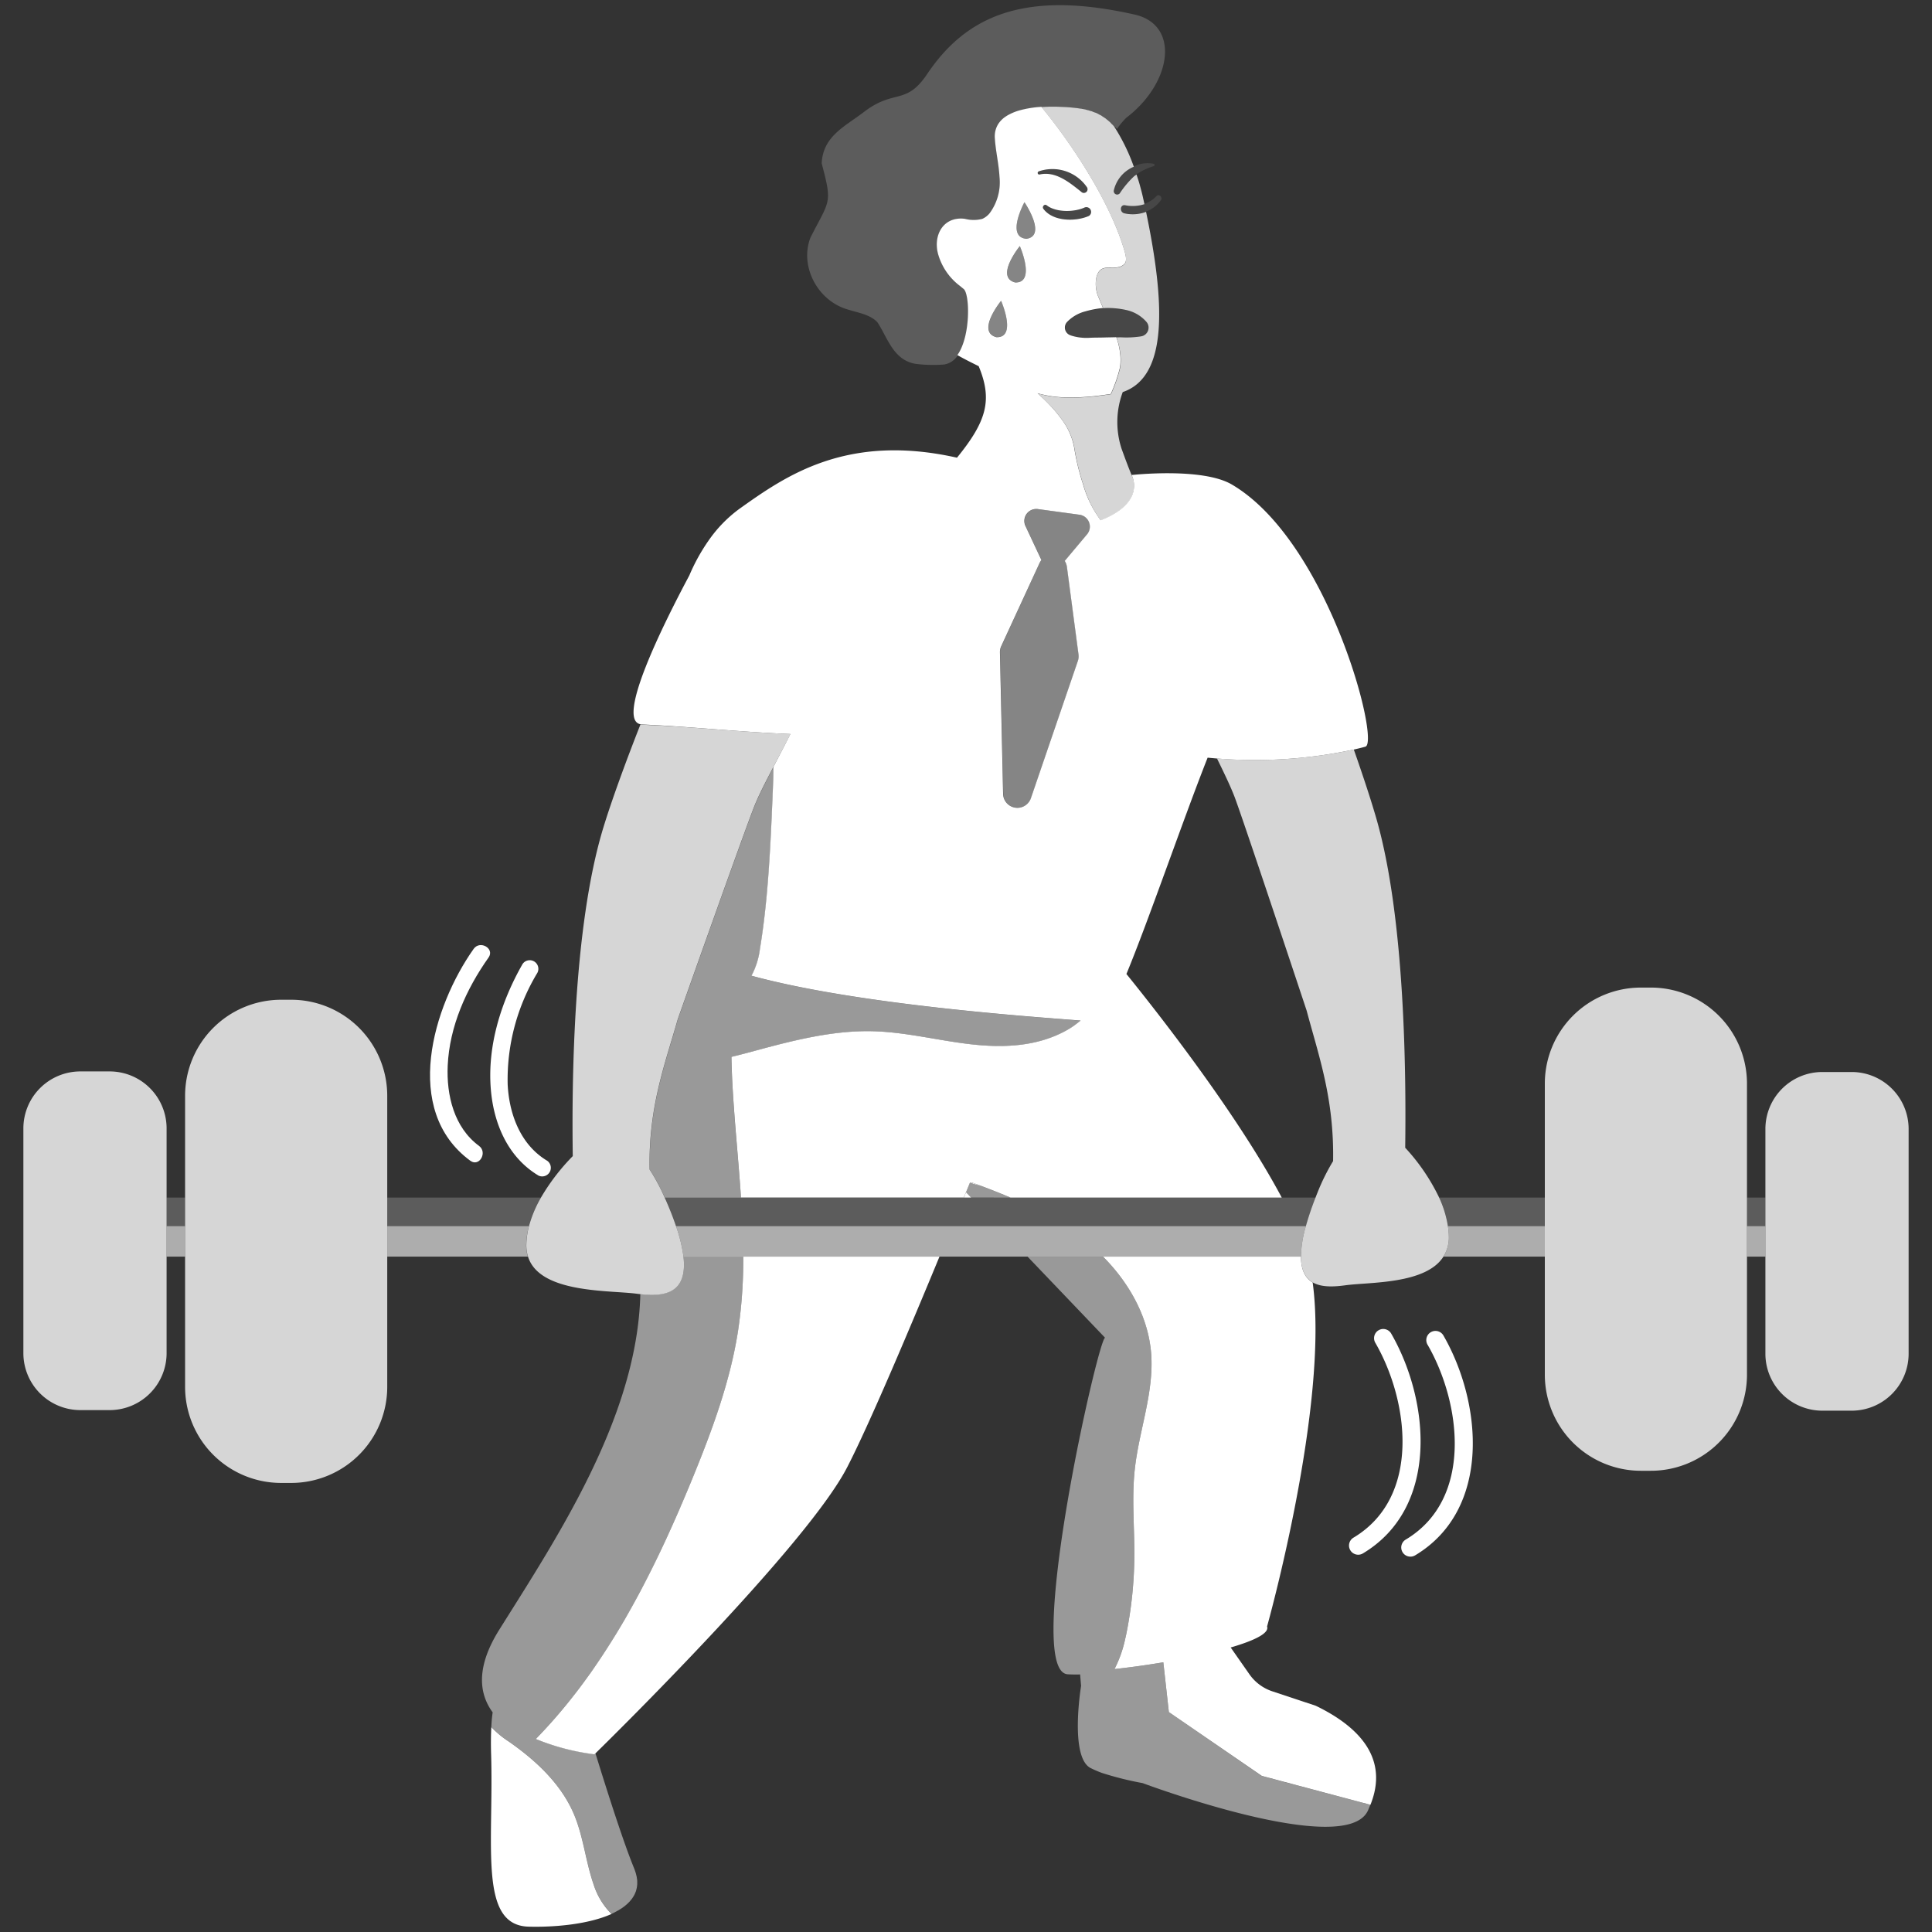 <svg viewBox="0 0 300 300" xmlns="http://www.w3.org/2000/svg"><rect x="0" y="0" width="300" height="300" fill="#333333" stroke="none"/><g fill="#fff"><path d="m 150.93 183.63 c -.11 0 -.22 .01 -.33 .02 .83 .3 1.57 .43 2.41 .75 -.69 -.26 -1.38 -.52 -2.08 -.77 z"/><path d="m 162.03 16.62 c .23 -.01 .46 -.02 .7 -.03 .14 0 .27 -.01 .41 -.01 h .92 c -.75 -.01 -1.53 0 -2.32 .05 z"/><path d="m 156.9 185.96 q -1.93 -.82 -3.89 -1.56 c 1.28 .49 2.57 1.01 3.85 1.56 z"/><path d="m 150 185.12 l -.34 .84 h 1.15 z"/><path d="m 103.57 238.69 q -1.96 4.27 -4.16 8.43 c 1.47 -2.76 2.85 -5.58 4.16 -8.43 z"/><path d="m 167.81 158.48 c -.34 .28 -.69 .55 -1.05 .8 .36 -.26 .71 -.52 1.05 -.8 z"/><path d="m 96.86 251.71 c -1.63 2.8 -3.37 5.53 -5.23 8.15 q 2.79 -3.94 5.23 -8.15 z"/><path d="m 164.1 16.58 c .27 0 .54 .01 .79 .03 -.26 -.01 -.52 -.02 -.79 -.03 z"/><path d="m 166.1 16.69 c .18 .02 .35 .03 .52 .05 -.44 -.05 -.93 -.08 -1.47 -.11 .23 .01 .45 .03 .67 .04 z"/><path d="m 171.61 18.35 c .1 .07 .19 .15 .28 .22 s .16 .12 .23 .19 c .1 .09 .19 .17 .29 .26 .05 .05 .11 .1 .17 .16 .13 .13 .26 .26 .39 .38 a 10.15 10.15 0 0 0 -1.64 -1.4 c .09 .06 .19 .13 .28 .19 z"/><path d="m 168.91 17.12 c .22 .06 .44 .11 .63 .17 .12 .04 .22 .09 .33 .13 .16 .06 .33 .12 .48 .19 .11 .05 .21 .11 .31 .16 .13 .07 .26 .13 .38 .2 .04 .03 .08 .05 .12 .08 a 9.1 9.1 0 0 0 -3.68 -1.21 q .6 .08 1.11 .2 c .11 .02 .21 .06 .32 .08 z"/></g><path d="m 174.91 151.24 c 4.4 5.43 17.02 21.42 24.12 34.72 h 5.26 c .1 -.26 .2 -.52 .31 -.79 a 32.5 32.5 0 0 1 2.41 -4.86 c .17 -9.72 -2.24 -16.33 -4.1 -23.36 0 0 -10.25 -30.87 -11.29 -33.44 -.59 -1.49 -1.29 -2.94 -1.98 -4.38 l -.66 -1.35 q -.72 -.05 -1.45 -.13 c -3.73 9.39 -9.23 25.44 -12.62 33.59 z" fill="none"/><g fill="#fff"><path d="m 164.9 16.61 l .24 .01 z"/><path d="m 166.85 16.76 c .23 .03 .44 .05 .63 .08 -.19 -.03 -.41 -.05 -.63 -.08 z"/><path d="m 150 185.11 v .01 l .6 -1.47 z"/><path d="m 174.71 254.53 c .04 -.17 .09 -.34 .12 -.51 -.04 .17 -.08 .34 -.12 .51 z"/><path d="m 172.41 19.02 c -.09 -.09 -.19 -.17 -.29 -.26 -.07 -.06 -.15 -.13 -.23 -.19 s -.18 -.15 -.28 -.22 -.2 -.13 -.3 -.2 c -.06 -.04 -.11 -.08 -.17 -.11 -.04 -.03 -.08 -.05 -.12 -.08 -.12 -.07 -.25 -.13 -.38 -.2 -.1 -.05 -.2 -.11 -.31 -.16 -.15 -.07 -.32 -.13 -.48 -.19 -.11 -.04 -.21 -.09 -.33 -.13 -.19 -.06 -.41 -.12 -.63 -.17 -.11 -.03 -.2 -.06 -.32 -.09 -.34 -.08 -.71 -.14 -1.11 -.2 -.19 -.03 -.4 -.05 -.63 -.08 l -.23 -.02 c -.16 -.02 -.34 -.03 -.52 -.05 l -.28 -.02 c -.21 -.02 -.44 -.03 -.67 -.04 h -.01 l -.24 -.01 h -.02 c -.26 -.01 -.52 -.02 -.79 -.03 h -.96 c -.14 0 -.27 0 -.41 .01 q -.35 .01 -.7 .03 c -.1 0 -.2 .01 -.3 .01 5.1 6.16 10.84 15.15 12.92 22.4 .15 .53 .44 1.54 -.03 2 -1.4 1.39 -3.72 -.62 -4.36 2.16 a 5.29 5.29 0 0 0 .47 3.22 c .1 .24 .3 .74 .61 1.46 .14 -.01 .28 -.03 .42 -.03 a 12.9 12.9 0 0 1 3.32 .35 5.75 5.75 0 0 1 3 1.84 1.37 1.37 0 0 1 -.88 2.21 l -.27 .04 a 14.99 14.99 0 0 1 -2.53 .12 c -.33 -.02 -.67 -.01 -1 0 a 11.13 11.13 0 0 1 .65 3.21 7.4 7.4 0 0 1 -.1 1.57 22.88 22.88 0 0 1 -1.41 4.04 c -.68 .1 -1.33 .19 -1.94 .26 a 34.79 34.79 0 0 1 -4.77 .28 c -.46 -.01 -.89 -.03 -1.31 -.06 a 17.36 17.36 0 0 1 -2.31 -.34 c -.36 -.08 -.71 -.17 -1.04 -.26 .65 .58 1.3 1.2 1.93 1.87 a 20.69 20.69 0 0 1 1.76 2.11 10.4 10.4 0 0 1 2.05 4.79 36.54 36.54 0 0 0 1.33 5.38 16.87 16.87 0 0 0 1.85 4.27 q .4 .67 .87 1.3 c 5.78 -2.27 5.37 -5.42 4.99 -6.57 -.59 -1.35 -1.14 -2.85 -1.75 -4.52 a 13.33 13.33 0 0 1 .17 -8.84 c 7.07 -2.4 6.56 -13.85 3.62 -27.99 a 5.8 5.8 0 0 1 -3.38 .23 c -.76 -.18 -.68 -1.39 .13 -1.25 a 5.94 5.94 0 0 0 3 -.17 c -.07 -.3 -.13 -.6 -.2 -.9 -.13 -.61 -.28 -1.19 -.44 -1.76 -.22 -.85 -.37 -1.25 -.59 -1.94 -.12 .08 -.24 .16 -.36 .25 a 14.42 14.42 0 0 0 -2.23 2.65 .53 .53 0 0 1 -.75 .09 .54 .54 0 0 1 -.2 -.46 5.24 5.24 0 0 1 3.12 -3.74 30.22 30.22 0 0 0 -3.09 -6.3 c -.13 -.13 -.25 -.26 -.39 -.38 -.06 -.09 -.12 -.14 -.17 -.19 z" opacity=".8"/><path d="m 149.7 44.94 q -.3 -.27 -.62 -.51 a 9.38 9.38 0 0 1 -3.38 -4.96 c -.78 -2.96 .87 -5.88 4.18 -5.45 a 5.38 5.38 0 0 0 2.68 .01 3.05 3.05 0 0 0 1.18 -.92 8.08 8.08 0 0 0 1.5 -5.64 c -.11 -1.99 -.59 -3.94 -.72 -5.93 a 3.64 3.64 0 0 1 .51 -2.22 3.99 3.99 0 0 1 1.14 -1.16 5.7 5.7 0 0 1 .49 -.3 8.31 8.31 0 0 1 1.72 -.69 16.49 16.49 0 0 1 3.36 -.54 c .79 -.05 1.58 -.06 2.32 -.05 h .04 c .27 .01 .53 .01 .79 .03 h .02 l .24 .01 h .01 c .53 .03 1.03 .07 1.47 .11 l .22 .02 c .23 .03 .44 .05 .63 .08 a 9.1 9.1 0 0 1 3.68 1.21 l .17 .11 a 10.15 10.15 0 0 1 1.64 1.4 l .08 .07 c .13 .14 .27 .27 .4 .4 a 11.06 11.06 0 0 1 1.46 -1.75 c 7.09 -5.41 8.36 -14.41 1.27 -16.01 -17.22 -3.88 -26.19 .28 -32.22 9.25 -3.32 4.94 -5.1 2.22 -9.89 5.94 -2.95 2.24 -6.27 3.72 -6.48 7.91 1.69 6.39 1.26 5.6 -1.75 11.55 -1.63 4.23 .87 9.4 5.31 10.99 1.77 .63 3.86 .82 5.1 2.15 1.58 2.39 2.44 5.83 5.87 6.44 a 21.48 21.48 0 0 0 4.48 .11 3.11 3.11 0 0 0 2.12 -1.41 c 2.07 -2.94 1.91 -9.42 .98 -10.25 z" opacity=".2"/><path d="m 165.15 16.62 h -.01 z" opacity=".8"/><path d="m 165.15 16.62 h -.01 z" opacity=".3"/><path d="m 166.84 16.76 l -.22 -.02 .23 .02 z" opacity=".8"/><path d="m 166.84 16.76 l -.22 -.02 .23 .02 z" opacity=".3"/><path d="m 171.32 18.16 l -.17 -.11 c .06 .04 .11 .07 .17 .11 z" opacity=".8"/><path d="m 171.32 18.16 l -.17 -.11 c .06 .04 .11 .07 .17 .11 z" opacity=".3"/><path d="m 89.12 281.71 c -2 -4.72 -5.93 -8.37 -10.14 -11.3 a 14.84 14.84 0 0 1 -2.69 -2.23 c -.06 1.2 -.08 2.59 -.03 4.22 .42 14.26 -1.95 26.55 5.81 26.77 4.13 .11 9.35 -.38 12.89 -1.97 a 11.23 11.23 0 0 1 -2.77 -4.54 c -1.25 -3.59 -1.59 -7.46 -3.07 -10.95 z"/><path d="m 113.69 167.58 c -.06 -1.15 -.09 -2.3 -.11 -3.46 1.38 -.33 2.76 -.7 4.12 -1.07 5.87 -1.59 11.84 -3.06 17.83 -2.91 5.09 .12 10.07 1.42 15.12 2.01 s 10.4 .42 15.03 -2.18 a 12.56 12.56 0 0 0 1.09 -.69 c .36 -.25 .7 -.52 1.05 -.8 -7.02 -.56 -34.44 -2.4 -51.11 -6.96 a 12.04 12.04 0 0 0 1.32 -4.22 c .6 -3.63 .99 -7.3 1.27 -10.98 .33 -4.33 .52 -8.67 .7 -13.01 .06 -1.39 .11 -2.8 .12 -4.22 l -.7 1.34 c -.74 1.45 -1.48 2.9 -2.11 4.38 -1.11 2.56 -12.04 33.44 -12.04 33.44 -2 7.03 -4.57 13.65 -4.38 23.36 a 31.15 31.15 0 0 1 2.34 4.36 h 11.84 c -.43 -6.13 -1.09 -12.27 -1.38 -18.39 z" opacity=".5"/><path d="m 83.21 270.02 a 79.89 79.89 0 0 0 5.41 -6.15 q 1.5 -1.88 2.9 -3.85 c .04 -.05 .08 -.11 .12 -.16 1.86 -2.62 3.6 -5.35 5.23 -8.15 l .06 -.1 q 1.2 -2.06 2.32 -4.17 l .17 -.32 q 2.2 -4.15 4.16 -8.43 c .08 -.18 .16 -.35 .24 -.53 q .92 -2.02 1.8 -4.05 c .1 -.24 .21 -.48 .31 -.73 q .88 -2.05 1.72 -4.11 c 2.99 -7.31 5.74 -14.79 6.96 -22.6 a 74.09 74.09 0 0 0 .8 -11.56 h -9.28 c .68 5.93 -3.24 6.19 -6.7 5.83 -.45 19 -12.82 37.64 -21.89 52.1 -3.63 5.78 -3.2 9.91 -1.04 12.85 -.06 .44 -.12 .91 -.16 1.44 v .03 c -.02 .26 -.04 .53 -.05 .81 a 14.84 14.84 0 0 0 2.69 2.23 c 4.21 2.93 8.14 6.58 10.14 11.3 1.48 3.49 1.83 7.36 3.07 10.94 a 11.23 11.23 0 0 0 2.77 4.54 c .2 -.09 .39 -.18 .57 -.28 .08 -.04 .16 -.09 .24 -.13 .1 -.06 .21 -.11 .31 -.17 .08 -.05 .16 -.1 .24 -.15 .1 -.06 .19 -.12 .28 -.18 s .15 -.11 .22 -.16 .17 -.12 .25 -.19 .14 -.12 .2 -.17 .15 -.13 .22 -.2 .12 -.12 .18 -.18 .14 -.14 .2 -.22 .11 -.13 .16 -.19 .12 -.15 .17 -.23 .09 -.14 .13 -.2 .09 -.16 .14 -.24 .07 -.14 .11 -.22 .07 -.17 .11 -.26 .06 -.15 .08 -.23 .05 -.18 .07 -.28 c .02 -.08 .04 -.16 .05 -.23 .02 -.1 .03 -.2 .04 -.3 .01 -.08 .02 -.16 .02 -.24 v -.32 c 0 -.08 0 -.16 -.01 -.24 -.01 -.12 -.03 -.24 -.05 -.36 -.01 -.08 -.02 -.16 -.04 -.24 -.03 -.13 -.06 -.27 -.1 -.41 -.02 -.07 -.03 -.14 -.06 -.21 -.07 -.21 -.14 -.43 -.23 -.65 -1.57 -3.81 -4.02 -11.42 -6 -17.85 l -.14 .13 a 35.38 35.38 0 0 1 -9.11 -2.36 z" opacity=".5"/><path d="m 156.86 185.96 c -1.28 -.55 -2.57 -1.07 -3.85 -1.56 -.84 -.32 -1.58 -.45 -2.41 -.75 l -.6 1.46 .81 .84 z" opacity=".5"/><path d="m 181.5 265.85 l -.86 -7.73 c -2.61 .44 -5.23 .8 -7.58 1.05 a 18.74 18.74 0 0 0 1.65 -4.64 c .04 -.17 .09 -.34 .12 -.51 a 63.07 63.07 0 0 0 1.31 -12.4 c .03 -4.47 -.42 -8.95 .06 -13.39 .66 -6.07 3.02 -11.99 2.55 -18.08 -.44 -5.69 -3.4 -10.92 -7.47 -15.02 h -11.72 l 12.04 12.6 c -1.03 -.13 -12.78 51.76 -5.82 52.25 .54 .04 1.2 .04 1.94 .03 l .15 1.77 v .01 c -.03 .18 -1.76 10.84 1.38 12.7 a 16.26 16.26 0 0 0 1.92 .83 50.33 50.33 0 0 0 6.26 1.56 s 31.36 11.76 34.96 4.31 c .09 -.19 .16 -.38 .24 -.57 .05 -.13 .11 -.25 .16 -.37 l -16.87 -4.48 z" opacity=".5"/><path d="m 114.6 206.68 c -1.22 7.81 -3.97 15.28 -6.96 22.6 q -.84 2.06 -1.72 4.11 -.16 .36 -.31 .73 -.88 2.03 -1.8 4.05 c -.08 .18 -.16 .35 -.24 .53 -1.31 2.85 -2.69 5.66 -4.16 8.43 l -.17 .32 q -1.13 2.11 -2.32 4.17 l -.06 .1 q -2.45 4.2 -5.23 8.15 l -.12 .16 q -1.4 1.97 -2.9 3.85 a 79.89 79.89 0 0 1 -5.41 6.15 35.38 35.38 0 0 0 9.1 2.38 l .14 -.13 c 2.21 -2.16 32.74 -32.16 39.08 -44.39 3.45 -6.65 10 -22.21 14.36 -32.76 h -30.47 a 74.25 74.25 0 0 1 -.81 11.55 z"/><path d="m 202.01 195.13 h -30.73 c 4.07 4.1 7.02 9.34 7.47 15.02 .47 6.08 -1.9 12.01 -2.55 18.08 -.48 4.44 -.03 8.93 -.06 13.39 a 63.07 63.07 0 0 1 -1.31 12.4 c -.04 .17 -.08 .34 -.12 .51 a 18.74 18.74 0 0 1 -1.65 4.64 c 2.35 -.25 4.96 -.61 7.58 -1.05 l .86 7.73 14.43 9.91 16.87 4.49 c 2.8 -6.95 -1.37 -11.94 -8.49 -15.38 l -6.74 -2.24 a 7.06 7.06 0 0 1 -3.54 -2.62 l -2.93 -4.19 c 3.64 -1.06 6.03 -2.21 5.65 -3.26 0 0 9.67 -34.42 7.08 -53.42 -1.08 -.63 -1.81 -1.83 -1.82 -4.01 z"/><path d="m 239.89 190.39 v -4.43 h -16.41 a 16.7 16.7 0 0 1 1.36 4.43 z" opacity=".2"/><path d="m 82.13 190.39 a 18.52 18.52 0 0 1 1.86 -4.43 h -23.86 v 4.43 z" opacity=".2"/><path d="m 271.27 185.96 h 2.86 v 4.43 h -2.86 z" opacity=".2"/><path d="m 25.87 185.96 h 2.87 v 4.43 h -2.87 z" opacity=".2"/><path d="m 156.9 185.96 h -53.68 c .08 .17 .15 .33 .23 .51 .62 1.44 1.13 2.74 1.53 3.92 h 97.81 a 45.8 45.8 0 0 1 1.5 -4.43 z" opacity=".2"/><path d="m 82.13 190.39 h -22 v 4.74 h 21.84 a 5.87 5.87 0 0 1 -.26 -1.9 12.32 12.32 0 0 1 .42 -2.84 z" opacity=".6"/><path d="m 202.01 195.13 a 18.01 18.01 0 0 1 .77 -4.74 h -97.81 a 23.54 23.54 0 0 1 1.16 4.74 z" opacity=".6"/><path d="m 239.89 190.39 h -15.06 a 12.42 12.42 0 0 1 .14 1.54 5.66 5.66 0 0 1 -.83 3.2 h 15.74 z" opacity=".6"/><path d="m 271.27 190.39 h 2.86 v 4.74 h -2.86 z" opacity=".6"/><path d="m 25.87 190.39 h 2.87 v 4.74 h -2.87 z" opacity=".6"/><path d="m 271.27 190.39 v -22.12 a 14.92 14.92 0 0 0 -14.92 -14.92 h -1.55 a 14.92 14.92 0 0 0 -14.92 14.92 v 45.19 a 14.92 14.92 0 0 0 14.92 14.92 h 1.55 a 14.92 14.92 0 0 0 14.92 -14.92 z" opacity=".8"/><path d="m 60.13 190.39 v -20.23 a 14.92 14.92 0 0 0 -14.92 -14.92 h -1.55 a 14.92 14.92 0 0 0 -14.92 14.92 v 45.2 a 14.92 14.92 0 0 0 14.92 14.91 h 1.55 a 14.92 14.92 0 0 0 14.92 -14.92 z" opacity=".8"/><path d="m 25.87 190.39 v -15.17 a 8.85 8.85 0 0 0 -8.85 -8.85 h -4.54 a 8.85 8.85 0 0 0 -8.85 8.85 v 34.89 a 8.85 8.85 0 0 0 8.85 8.85 h 4.54 a 8.85 8.85 0 0 0 8.85 -8.85 z" opacity=".8"/><path d="m 106.13 195.13 a 23.54 23.54 0 0 0 -1.16 -4.74 c -.4 -1.18 -.9 -2.48 -1.53 -3.92 -.08 -.18 -.15 -.34 -.23 -.51 a 31.15 31.15 0 0 0 -2.34 -4.36 c -.19 -9.72 2.38 -16.33 4.38 -23.36 0 0 10.93 -30.87 12.04 -33.44 .63 -1.49 1.37 -2.94 2.11 -4.38 l .7 -1.34 2.13 -4.08 c .17 -.34 .34 -.68 .51 -1.02 -7.67 -.3 -16.4 -1.22 -23.02 -1.44 a 1.26 1.26 0 0 1 -.27 -.05 c -2.43 6.17 -4.51 11.94 -5.72 15.88 -4.84 15.72 -4.94 40.54 -4.79 51.15 a 32.73 32.73 0 0 0 -4.94 6.44 18.52 18.52 0 0 0 -1.86 4.43 12.33 12.33 0 0 0 -.41 2.84 5.9 5.9 0 0 0 .26 1.9 c 1.78 5.69 12.45 5.2 16.81 5.75 .21 .03 .43 .05 .65 .08 3.44 .36 7.36 .1 6.68 -5.83 z" opacity=".8"/><path d="m 287.52 166.46 h -4.54 a 8.85 8.85 0 0 0 -8.85 8.85 v 34.89 a 8.85 8.85 0 0 0 8.85 8.85 h 4.54 a 8.85 8.85 0 0 0 8.85 -8.85 v -34.89 a 8.85 8.85 0 0 0 -8.85 -8.85 z" opacity=".8"/><path d="m 159.25 81.68 l 1.17 2.5 1.3 2.77 a 2.25 2.25 0 0 0 -.27 .43 l -5.96 12.96 a 2.2 2.2 0 0 0 -.2 .98 l .49 21.92 a 2.22 2.22 0 0 0 4.33 .67 l 7.28 -21.28 a 2.22 2.22 0 0 0 .1 -1.01 l -1.8 -13.6 a 2.23 2.23 0 0 0 -.34 -.92 l 3.48 -4.13 a 1.86 1.86 0 0 0 -1.17 -3.04 l -6.45 -.88 a 1.86 1.86 0 0 0 -1.94 2.64 z" opacity=".4"/><path d="m 224.83 190.39 a 16.7 16.7 0 0 0 -1.36 -4.43 31.1 31.1 0 0 0 -5.27 -7.74 c .14 -10.61 .05 -35.43 -4.49 -51.15 -.81 -2.8 -2.03 -6.53 -3.49 -10.68 a 73.15 73.15 0 0 1 -21.25 1.38 l .66 1.35 c .69 1.44 1.39 2.89 1.98 4.38 1.04 2.56 11.29 33.44 11.29 33.44 1.87 7.03 4.28 13.65 4.1 23.36 a 32.4 32.4 0 0 0 -2.41 4.86 c -.11 .27 -.21 .53 -.31 .79 a 45.8 45.8 0 0 0 -1.5 4.43 17.97 17.97 0 0 0 -.77 4.74 c .01 2.18 .74 3.38 1.83 4.01 1.4 .81 3.38 .68 5.13 .44 3.75 -.5 12.45 -.14 15.17 -4.45 a 5.65 5.65 0 0 0 .83 -3.2 12.29 12.29 0 0 0 -.14 -1.53 z" opacity=".8"/><path d="m 210.18 238.76 a 1.42 1.42 0 0 0 1.44 2.46 c 11.89 -7.11 10.43 -23.68 4.4 -34.15 a 1.42 1.42 0 0 0 -2.46 1.44 c 5.23 9.06 7.12 23.97 -3.38 30.25 z"/><path d="m 221.67 208.8 c 5.23 9.06 7.12 23.98 -3.38 30.26 a 1.42 1.42 0 0 0 1.44 2.46 c 11.89 -7.11 10.43 -23.68 4.4 -34.15 a 1.42 1.42 0 1 0 -2.46 1.44 z"/><path d="m 83.63 182.55 a 1.34 1.34 0 0 0 1.35 -2.3 c -4.15 -2.47 -5.92 -7.23 -6.15 -11.87 a 32.09 32.09 0 0 1 4.62 -17.33 1.34 1.34 0 0 0 -2.31 -1.35 c -3.32 5.81 -5.47 12.62 -4.93 19.37 .42 5.36 2.64 10.63 7.42 13.48 z"/><path d="m 73.03 180.24 c 1.39 1.02 2.72 -1.3 1.35 -2.31 -3.88 -2.86 -5.07 -7.88 -4.86 -12.47 .28 -6.06 2.86 -11.86 6.34 -16.77 1 -1.4 -1.32 -2.74 -2.31 -1.35 -6.32 8.93 -11.17 25.07 -.52 32.9 z"/><path d="m 122.73 113.98 c -.17 .34 -.34 .68 -.51 1.02 l -2.12 4.08 c -.01 1.42 -.06 2.84 -.12 4.22 -.18 4.34 -.37 8.69 -.7 13.01 -.28 3.68 -.67 7.35 -1.27 10.98 a 12 12 0 0 1 -1.32 4.22 c 16.67 4.56 44.09 6.4 51.11 6.96 -.34 .28 -.69 .55 -1.04 .8 a 12.56 12.56 0 0 1 -1.09 .69 c -4.63 2.6 -9.97 2.77 -15.03 2.18 s -10.02 -1.88 -15.11 -2.01 c -5.99 -.15 -11.96 1.32 -17.83 2.91 -1.36 .37 -2.74 .74 -4.12 1.07 .02 1.16 .06 2.32 .11 3.46 .3 6.12 .96 12.25 1.37 18.38 h 34.6 l .35 -.84 .6 -1.46 c .11 -.01 .22 -.02 .33 -.02 .69 .25 1.39 .5 2.08 .77 q 1.96 .74 3.89 1.56 h 42.12 c -7.09 -13.3 -19.72 -29.29 -24.12 -34.72 3.38 -8.15 8.89 -24.2 12.61 -33.59 q .73 .07 1.45 .13 a 73.18 73.18 0 0 0 21.25 -1.39 c 1.16 -.26 1.8 -.45 1.8 -.45 2.32 -.69 -5.77 -31.93 -20.75 -40.71 -4.59 -2.69 -15.56 -1.47 -15.56 -1.47 a 2.91 2.91 0 0 1 .19 .45 c .38 1.15 .79 4.3 -4.99 6.57 q -.46 -.63 -.87 -1.3 a 16.84 16.84 0 0 1 -1.86 -4.27 36.54 36.54 0 0 1 -1.33 -5.38 10.4 10.4 0 0 0 -2.05 -4.79 20.69 20.69 0 0 0 -1.76 -2.11 c -.63 -.67 -1.29 -1.29 -1.93 -1.87 .34 .1 .68 .19 1.04 .26 a 17.31 17.31 0 0 0 2.31 .34 c .42 .03 .85 .05 1.31 .06 a 34.8 34.8 0 0 0 4.77 -.28 c .62 -.07 1.26 -.16 1.94 -.26 a 23.04 23.04 0 0 0 1.41 -4.04 7.53 7.53 0 0 0 .1 -1.57 11.2 11.2 0 0 0 -.65 -3.21 c -.49 .01 -.98 .03 -1.48 .03 -.85 .04 -1.73 .02 -2.62 .06 a 7.93 7.93 0 0 1 -2.83 -.32 l -.17 -.06 a 1.27 1.27 0 0 1 -.82 -1.61 1.31 1.31 0 0 1 .29 -.48 6.04 6.04 0 0 1 2.83 -1.63 15.11 15.11 0 0 1 2.74 -.52 c -.31 -.71 -.51 -1.22 -.61 -1.46 a 5.27 5.27 0 0 1 -.44 -3.22 c .64 -2.78 2.95 -.77 4.36 -2.16 .47 -.46 .18 -1.47 .03 -2 -2.08 -7.25 -7.82 -16.23 -12.92 -22.4 a 16.49 16.49 0 0 0 -3.36 .54 8.34 8.34 0 0 0 -1.72 .69 c -.17 .09 -.33 .19 -.49 .3 a 3.99 3.99 0 0 0 -1.14 1.16 3.64 3.64 0 0 0 -.51 2.22 c .13 1.99 .61 3.94 .72 5.93 a 8.08 8.08 0 0 1 -1.5 5.64 3.05 3.05 0 0 1 -1.18 .92 5.38 5.38 0 0 1 -2.68 -.01 c -3.32 -.43 -4.97 2.49 -4.18 5.45 a 9.38 9.38 0 0 0 3.38 4.96 c .21 .17 .42 .34 .62 .51 .93 .83 1.09 7.31 -1 10.24 1.09 .62 2.2 1.17 3.31 1.72 2.15 5.2 1.29 8.49 -3.37 14.21 -17.14 -3.85 -26.62 2.84 -33.77 7.93 a 20.58 20.58 0 0 0 -4.81 4.95 l -.02 .02 -.03 .05 a 29.58 29.58 0 0 0 -2.93 5.33 c -4.29 8.04 -11.31 22.31 -7.63 23.1 a 1.28 1.28 0 0 0 .27 .05 c 6.65 .26 15.38 1.18 23.05 1.48 z m 46.33 -80.44 c -2.06 .9 -5.56 .88 -7.04 -1.11 -.25 -.33 .16 -.82 .51 -.55 1.46 1.14 4.31 1.08 5.91 .33 a .74 .74 0 0 1 .63 1.33 z m -7.76 -6.93 a 6.5 6.5 0 0 1 7.47 2.45 .57 .57 0 0 1 -.88 .72 c -1.8 -1.43 -3.95 -3.24 -6.44 -2.69 a .25 .25 0 0 1 -.14 -.48 z m -.12 52.44 l 6.45 .88 a 1.86 1.86 0 0 1 1.17 3.04 l -3.47 4.13 a 2.23 2.23 0 0 1 .34 .92 l 1.8 13.6 a 2.22 2.22 0 0 1 -.1 1.01 l -7.28 21.28 a 2.22 2.22 0 0 1 -4.33 -.67 l -.49 -21.92 a 2.2 2.2 0 0 1 .2 -.98 l 5.97 -12.95 a 2.25 2.25 0 0 1 .27 -.43 l -1.3 -2.77 -1.17 -2.5 a 1.86 1.86 0 0 1 1.95 -2.64 z m -2.11 -47.66 s 3.54 5.2 .33 5.69 c -3.28 -.25 -.32 -5.69 -.32 -5.69 z m -.71 6.82 s 2.52 5.76 -.73 5.65 c -3.18 -.85 .73 -5.65 .73 -5.65 z m -2.91 8.5 s 2.52 5.76 -.73 5.65 c -3.18 -.85 .73 -5.65 .73 -5.65 z"/><path d="m 168.44 32.21 c -1.6 .76 -4.45 .81 -5.91 -.33 -.35 -.27 -.76 .22 -.51 .55 1.48 1.99 4.98 2 7.04 1.11 a .74 .74 0 0 0 -.62 -1.33 z" opacity=".1"/><path d="m 174.69 31.84 c -.81 -.14 -.89 1.07 -.13 1.25 a 5.81 5.81 0 0 0 3.38 -.23 4.98 4.98 0 0 0 2.34 -1.8 c .29 -.42 -.3 -1.02 -.68 -.63 a 4.75 4.75 0 0 1 -1.91 1.23 5.95 5.95 0 0 1 -3 .18 z" opacity=".1"/><path d="m 176.91 52.27 l .27 -.04 a 1.37 1.37 0 0 0 .88 -2.21 5.75 5.75 0 0 0 -3 -1.84 12.89 12.89 0 0 0 -3.32 -.35 c -.14 0 -.28 .02 -.42 .03 a 15.14 15.14 0 0 0 -2.74 .52 6.05 6.05 0 0 0 -2.83 1.62 1.32 1.32 0 0 0 -.29 .48 1.28 1.28 0 0 0 .81 1.61 l .17 .06 a 7.93 7.93 0 0 0 2.83 .32 c .89 -.05 1.77 -.03 2.62 -.06 .5 -.01 .99 -.02 1.48 -.03 .34 -.01 .67 -.01 1 0 a 15.02 15.02 0 0 0 2.54 -.11 z" opacity=".1"/><path d="m 159.4 37.08 c 3.21 -.49 -.33 -5.69 -.33 -5.69 s -2.96 5.43 .33 5.69 z" opacity=".4"/><path d="m 161.45 27.09 c 2.49 -.55 4.64 1.26 6.44 2.69 a .57 .57 0 0 0 .88 -.72 6.5 6.5 0 0 0 -7.47 -2.45 .25 .25 0 0 0 .15 .48 z" opacity=".1"/><path d="m 172.93 29.6 a .53 .53 0 0 0 .95 .37 14.42 14.42 0 0 1 2.23 -2.65 c .12 -.09 .24 -.17 .36 -.25 a 9.88 9.88 0 0 1 2.7 -1.28 .18 .18 0 0 0 .09 -.25 .19 .19 0 0 0 -.1 -.1 4.76 4.76 0 0 0 -3.12 .41 5.24 5.24 0 0 0 -3.11 3.75 z" opacity=".1"/><path d="m 157.64 43.85 c 3.25 .11 .73 -5.65 .73 -5.65 s -3.91 4.8 -.73 5.65 z" opacity=".4"/><path d="m 154.73 52.35 c 3.24 .11 .73 -5.65 .73 -5.65 s -3.91 4.8 -.73 5.65 z" opacity=".4"/></g></svg>